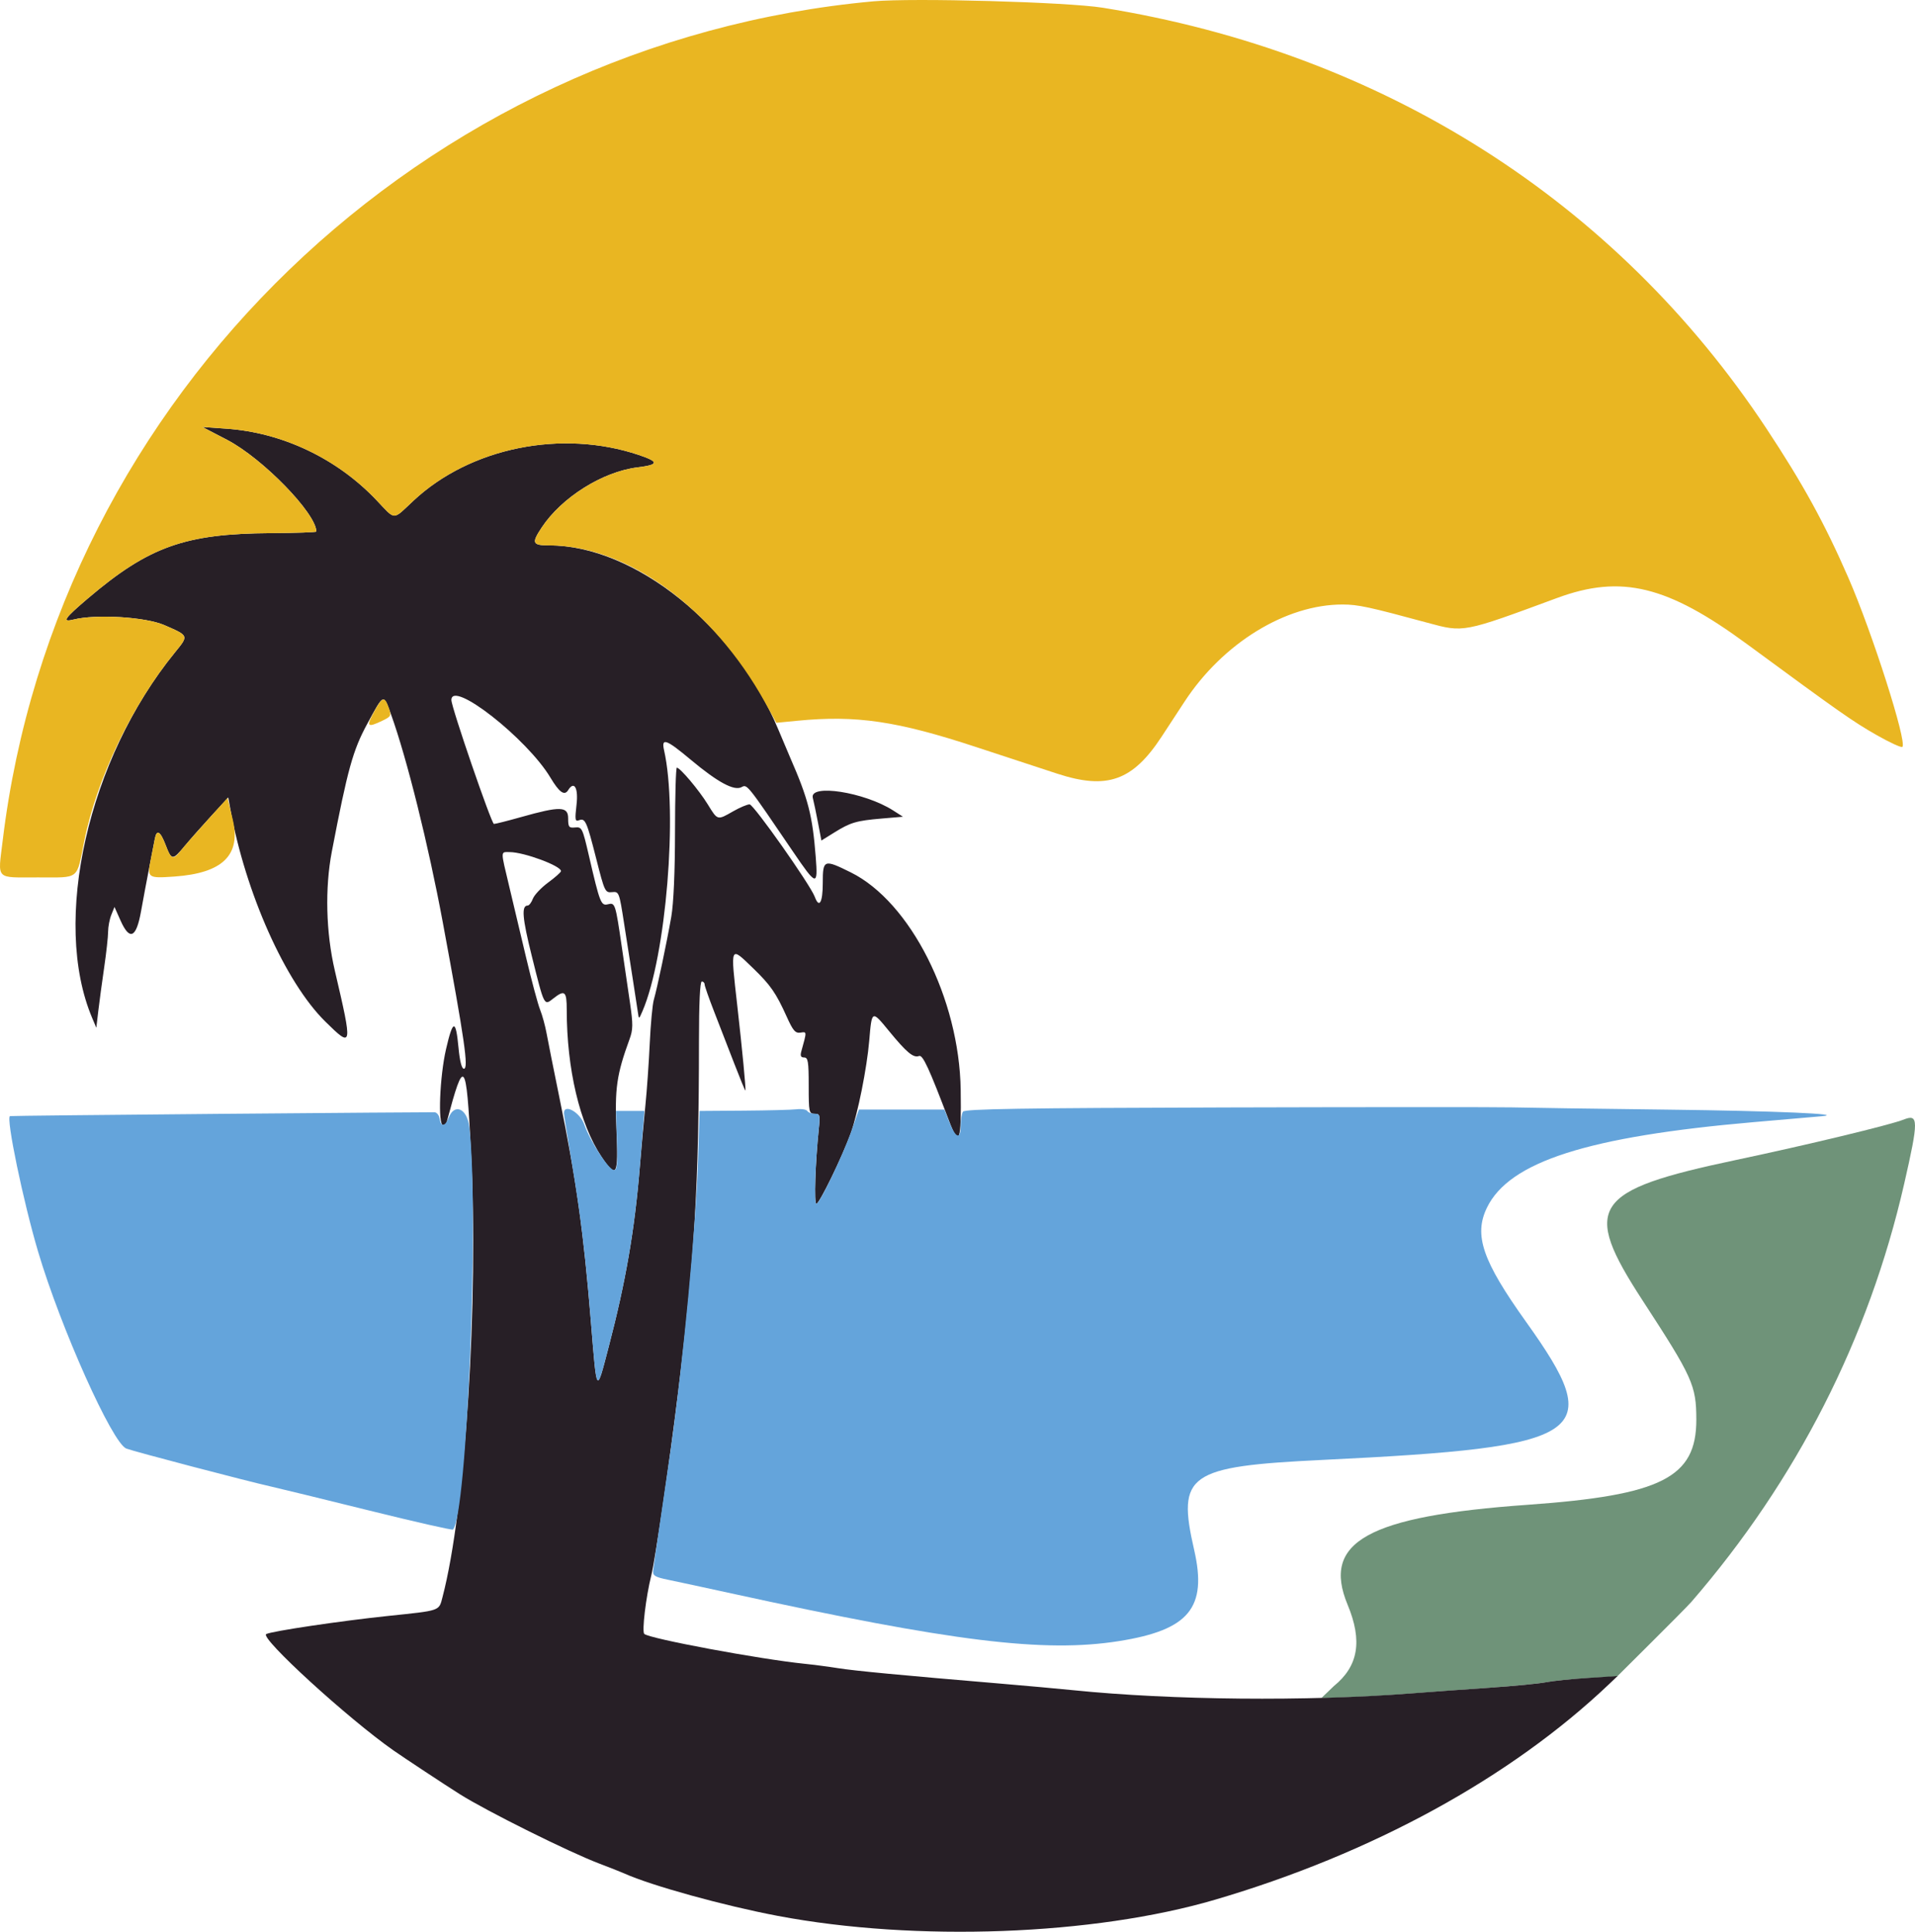 <?xml version="1.0" encoding="UTF-8" standalone="no"?> <svg xmlns="http://www.w3.org/2000/svg" xmlns:svg="http://www.w3.org/2000/svg" id="svg" version="1.1" width="224.26" height="226.205" viewBox="0 0 224.26 226.205"><defs id="defs1"></defs><g id="svgg" transform="translate(-87.173,-86.384)"><path id="path4" d="m 310.102,217.486 c -1.563,0.623 -11.33,2.976 -19.657,4.734 -16.852,3.559 -18.09,5.424 -10.914,16.445 5.866,9.007 6.285,9.937 6.294,13.943 0.015,6.8 -4.081,8.869 -19.762,9.985 -18.721,1.332 -24.136,4.341 -21.074,11.707 1.762,4.239 1.259,7.196 -1.622,9.529 l -1.435,1.38 c -0.195,0.045 5.461,-0.116 10.292,-0.506 1.993,-0.161 6.071,-0.46 9.061,-0.664 2.99,-0.205 6.104,-0.504 6.919,-0.663 0.816,-0.16 3.04,-0.386 4.943,-0.503 l 3.409,-0.182 c 0.003,-0.016 7.753,-7.675 8.682,-8.721 12.326,-14.236 20.779,-30.834 24.92,-48.929 1.712,-7.483 1.706,-8.259 -0.056,-7.555" stroke="none" fill="#a8a59f" fill-rule="evenodd" style="fill:#6f9379;fill-opacity:1"></path><path id="path0" d="m 113.762,137.887 c 4.158,2.159 10.455,8.628 10.455,10.74 0,0.084 -2.409,0.168 -5.354,0.186 -10.023,0.061 -14.254,1.572 -21.392,7.64 -2.764,2.349 -3.092,2.832 -1.685,2.479 2.633,-0.661 8.45,-0.304 10.639,0.654 2.888,1.263 2.862,1.196 1.219,3.214 -10.163,12.481 -14.46,31.484 -9.675,42.79 l 0.483,1.143 0.232,-1.966 c 0.127,-1.082 0.438,-3.375 0.689,-5.096 0.252,-1.722 0.459,-3.603 0.46,-4.18 0.001,-0.577 0.17,-1.467 0.375,-1.977 l 0.373,-0.928 0.698,1.569 c 1.079,2.425 1.85,2.082 2.414,-1.074 0.243,-1.359 0.673,-3.658 0.957,-5.107 0.283,-1.45 0.579,-2.97 0.657,-3.378 0.218,-1.137 0.643,-0.889 1.265,0.742 0.696,1.822 0.806,1.826 2.255,0.082 0.64,-0.77 2.044,-2.358 3.12,-3.529 l 1.957,-2.129 0.234,1.305 c 1.772,9.858 6.448,20.332 11.137,24.946 3.196,3.146 3.215,3.046 1.11,-5.967 -1.044,-4.465 -1.174,-9.666 -0.35,-13.954 1.855,-9.656 2.466,-11.857 4.156,-14.969 1.952,-3.594 1.882,-3.567 2.791,-1.042 1.84,5.111 4.369,15.28 6.047,24.318 2.568,13.836 3.043,17.133 2.465,17.133 -0.251,0 -0.479,-0.898 -0.627,-2.469 -0.316,-3.372 -0.654,-3.329 -1.463,0.187 -0.738,3.206 -0.961,8.872 -0.349,8.872 0.187,0 0.389,-0.185 0.449,-0.412 2.03,-7.616 2.269,-7.33 2.821,3.377 0.913,17.72 -0.634,42.026 -3.33,52.312 -0.433,1.653 -0.163,1.559 -6.376,2.209 -5.562,0.582 -13.672,1.789 -14.271,2.124 -0.776,0.434 9.613,9.927 14.924,13.638 1.283,0.896 6.075,4.057 7.749,5.111 3.178,2.002 12.727,6.752 16.31,8.114 1.269,0.482 2.603,1.01 2.966,1.173 3.159,1.422 11.654,3.77 17.957,4.962 16.175,3.059 36.988,2.287 51.235,-1.901 18.381,-5.404 34.593,-14.277 46.129,-25.247 l 0.988,-0.94 -3.459,0.221 c -1.903,0.122 -4.127,0.353 -4.943,0.512 -0.815,0.16 -3.781,0.447 -6.59,0.638 -2.808,0.191 -6.96,0.491 -9.225,0.668 -12.146,0.944 -28.026,0.793 -39.539,-0.378 -1.721,-0.175 -5.577,-0.524 -8.567,-0.776 -11.492,-0.967 -17.04,-1.494 -18.945,-1.799 -1.088,-0.174 -2.867,-0.408 -3.954,-0.519 -5.274,-0.541 -18.13,-2.935 -18.759,-3.495 -0.298,-0.265 0.186,-4.317 0.822,-6.874 0.464,-1.865 2.143,-13.316 3.116,-21.252 1.944,-15.848 2.46,-24.498 2.464,-41.268 0.001,-4.448 0.121,-7.002 0.33,-7.002 0.182,0 0.33,0.149 0.33,0.332 0,0.182 0.505,1.628 1.123,3.212 0.618,1.585 1.681,4.326 2.362,6.092 0.682,1.767 1.263,3.175 1.292,3.131 0.079,-0.124 -0.369,-4.814 -0.953,-9.966 -0.806,-7.124 -0.866,-6.984 1.847,-4.366 2.045,1.974 2.692,2.905 3.945,5.684 0.741,1.643 1.013,1.958 1.611,1.866 0.759,-0.116 0.756,-0.177 0.105,2.17 -0.153,0.548 -0.067,0.741 0.326,0.741 0.455,0 0.533,0.48 0.533,3.295 0,3.113 0.038,3.295 0.683,3.295 0.626,0 0.668,0.142 0.503,1.73 -0.419,4.033 -0.574,8.814 -0.286,8.814 0.344,0 3.017,-5.485 4.014,-8.238 0.83,-2.29 1.903,-7.653 2.176,-10.873 0.304,-3.59 0.294,-3.586 2.319,-1.116 2.062,2.515 2.853,3.172 3.515,2.918 0.434,-0.167 1.177,1.441 3.502,7.574 1.206,3.183 1.466,2.502 1.373,-3.61 -0.161,-10.668 -5.885,-21.998 -12.862,-25.459 -3.164,-1.569 -3.289,-1.522 -3.289,1.242 0,2.291 -0.419,3.014 -0.936,1.615 -0.521,-1.407 -7.154,-10.816 -7.631,-10.825 -0.272,-0.004 -1.14,0.361 -1.928,0.812 -1.868,1.067 -1.807,1.084 -2.975,-0.814 -1.025,-1.666 -3.242,-4.298 -3.62,-4.297 -0.115,0.001 -0.211,3.374 -0.214,7.496 -0.003,4.692 -0.166,8.42 -0.437,9.967 -0.528,3.014 -1.655,8.373 -2.045,9.72 -0.157,0.543 -0.372,2.841 -0.477,5.107 -0.105,2.265 -0.334,5.527 -0.509,7.248 -0.175,1.722 -0.47,4.984 -0.656,7.249 -0.607,7.385 -1.654,13.425 -3.647,21.05 -1.454,5.564 -1.37,5.683 -2.076,-2.928 -0.877,-10.691 -1.701,-16.551 -3.708,-26.359 -0.649,-3.171 -1.315,-6.507 -1.48,-7.413 -0.166,-0.907 -0.51,-2.167 -0.766,-2.801 -0.255,-0.634 -0.991,-3.377 -1.635,-6.096 -0.643,-2.718 -1.542,-6.5 -1.996,-8.404 -1.009,-4.229 -1.015,-3.952 0.08,-3.948 1.683,0.007 6.033,1.622 6,2.229 -0.007,0.131 -0.682,0.731 -1.5,1.333 -0.817,0.601 -1.623,1.454 -1.791,1.894 -0.167,0.441 -0.44,0.801 -0.606,0.801 -0.755,0 -0.639,1.436 0.475,5.902 1.482,5.943 1.43,5.841 2.519,4.984 1.344,-1.057 1.575,-0.864 1.575,1.318 0,6.928 1.527,13.387 4.066,17.202 1.77,2.66 1.998,2.255 1.758,-3.129 -0.216,-4.849 0.022,-6.494 1.531,-10.627 0.413,-1.13 0.42,-1.74 0.048,-4.283 -0.239,-1.631 -0.671,-4.583 -0.96,-6.559 -0.739,-5.051 -0.777,-5.167 -1.618,-4.956 -0.811,0.203 -0.941,-0.129 -2.231,-5.7 -0.747,-3.224 -0.819,-3.372 -1.606,-3.295 -0.736,0.073 -0.823,-0.04 -0.823,-1.068 0,-1.415 -0.924,-1.441 -5.499,-0.151 -1.574,0.443 -3.011,0.807 -3.192,0.807 -0.289,0 -4.983,-13.665 -4.983,-14.505 0,-2.435 8.861,4.505 11.602,9.086 1.034,1.73 1.642,2.16 2.072,1.465 0.705,-1.142 1.211,-0.269 0.982,1.697 -0.205,1.771 -0.169,2.002 0.287,1.827 0.733,-0.282 0.899,0.09 2.031,4.548 0.966,3.805 1.035,3.951 1.836,3.869 0.818,-0.083 0.844,-0.015 1.409,3.624 0.317,2.041 0.786,5.044 1.043,6.675 0.256,1.631 0.518,3.336 0.581,3.789 0.115,0.824 0.115,0.824 0.541,-0.164 2.754,-6.387 4.153,-23.328 2.523,-30.539 -0.342,-1.509 0.243,-1.301 3.12,1.106 3.162,2.646 5.081,3.682 5.954,3.215 0.662,-0.354 0.606,-0.424 6.022,7.546 2.762,4.064 2.935,4.105 2.664,0.632 -0.379,-4.86 -0.874,-6.79 -2.981,-11.614 -0.238,-0.544 -0.869,-2.038 -1.404,-3.321 -5.033,-12.074 -16.808,-21.539 -26.813,-21.554 -1.998,-0.003 -2.106,-0.257 -0.891,-2.093 2.339,-3.53 7.129,-6.537 11.219,-7.042 2.505,-0.309 2.548,-0.644 0.187,-1.441 -9.047,-3.054 -19.762,-0.888 -26.423,5.342 -2.502,2.341 -2.042,2.35 -4.352,-0.083 -4.616,-4.861 -10.99,-7.89 -17.568,-8.35 l -2.801,-0.195 2.889,1.5 m 68.597,41.932 c 0.126,0.498 0.403,1.825 0.617,2.949 l 0.389,2.043 1.488,-0.926 c 1.925,-1.198 2.59,-1.395 5.582,-1.65 l 2.481,-0.212 -1.153,-0.737 c -3.355,-2.143 -9.829,-3.153 -9.404,-1.467" stroke="none" fill="#271f26" fill-rule="evenodd"></path><path id="path1" d="m 189.456,86.539 c -52.722,4.81 -95.685,46.223 -101.97,98.29 -0.565,4.673 -0.926,4.298 4.139,4.298 4.953,0 4.487,0.368 5.423,-4.284 1.474,-7.333 5.589,-15.895 10.596,-22.043 1.643,-2.018 1.669,-1.951 -1.219,-3.214 -2.189,-0.958 -8.006,-1.315 -10.639,-0.654 -1.407,0.353 -1.079,-0.13 1.685,-2.479 7.138,-6.068 11.369,-7.579 21.392,-7.64 2.945,-0.018 5.354,-0.102 5.354,-0.186 0,-2.112 -6.297,-8.581 -10.455,-10.74 l -2.889,-1.5 2.801,0.195 c 6.578,0.46 12.952,3.489 17.568,8.35 2.31,2.433 1.85,2.424 4.352,0.083 6.661,-6.23 17.376,-8.396 26.423,-5.342 2.358,0.796 2.314,1.132 -0.19,1.441 -4.086,0.505 -8.878,3.513 -11.216,7.042 -1.215,1.836 -1.107,2.09 0.891,2.093 9.1,0.014 19.137,7.319 25.269,18.393 l 1.318,2.38 2.471,-0.24 c 6.888,-0.671 11.669,0.032 20.923,3.079 3.624,1.193 7.895,2.595 9.491,3.116 5.846,1.908 8.833,0.852 12.23,-4.325 0.773,-1.178 1.979,-3.019 2.679,-4.092 4.48,-6.862 11.875,-11.406 18.532,-11.389 1.804,0.005 3.049,0.273 9.951,2.143 4.242,1.149 4.097,1.177 15.156,-2.908 7.505,-2.772 12.91,-1.459 22.241,5.403 10.901,8.017 12.371,9.048 15.16,10.64 1.551,0.885 2.916,1.512 3.035,1.394 0.566,-0.567 -3.539,-13.414 -6.336,-19.826 -2.776,-6.367 -5.32,-10.998 -9.581,-17.444 -17.637,-26.681 -44.994,-44.028 -77.731,-49.285 -4.151,-0.667 -22.231,-1.171 -26.854,-0.749 m -58.457,83.158 c -0.963,1.767 -0.827,1.93 0.917,1.098 1.053,-0.502 1.109,-0.606 0.803,-1.483 -0.504,-1.445 -0.755,-1.389 -1.72,0.385 m -19.569,12.771 c -1.314,1.452 -2.691,3.026 -3.062,3.496 -0.918,1.168 -1.14,1.09 -1.796,-0.626 -0.622,-1.63 -1.047,-1.88 -1.264,-0.742 -0.078,0.408 -0.29,1.481 -0.472,2.384 -0.446,2.21 -0.369,2.267 2.766,2.045 5.673,-0.4 7.834,-2.534 6.815,-6.729 l -0.6,-2.468 -2.387,2.64" stroke="none" fill="#e9b622" fill-rule="evenodd"></path><path id="path3" d="m 230.826,216.064 c -23.998,0.066 -30.681,0.173 -30.885,0.495 -0.143,0.225 -0.263,0.978 -0.265,1.673 -0.007,1.648 -0.585,1.45 -1.329,-0.455 l -0.574,-1.467 h -5.008 -5.008 l -0.802,2.306 c -1.041,2.995 -3.785,8.732 -4.177,8.732 -0.288,0 -0.133,-4.781 0.286,-8.814 0.163,-1.574 0.119,-1.73 -0.484,-1.73 -0.365,0 -0.753,-0.146 -0.863,-0.324 -0.111,-0.179 -0.675,-0.269 -1.255,-0.202 -0.58,0.068 -3.374,0.139 -6.209,0.16 l -5.154,0.036 -0.199,6.178 c -0.24,7.449 -1.734,23.207 -3.145,33.196 -0.205,1.45 -0.747,5.157 -1.203,8.238 -0.457,3.08 -0.86,5.896 -0.896,6.257 -0.054,0.544 0.243,0.718 1.748,1.027 0.996,0.204 4.332,0.923 7.413,1.596 25.887,5.658 36.635,6.98 45.414,5.584 8.196,-1.303 10.339,-3.906 8.787,-10.675 -2.034,-8.875 -0.748,-9.776 15.05,-10.539 31.176,-1.507 33.279,-2.932 23.83,-16.15 -5.123,-7.166 -6.152,-10.164 -4.594,-13.384 2.609,-5.388 11.798,-8.332 31.282,-10.022 4.078,-0.354 7.636,-0.662 7.908,-0.686 2.985,-0.26 -5.472,-0.625 -17.957,-0.774 -8.517,-0.102 -16.746,-0.22 -18.287,-0.263 -1.54,-0.042 -16.581,-0.039 -33.424,0.007 m -117.811,0.75 c -13.501,0.115 -24.605,0.234 -24.675,0.264 -0.482,0.208 1.544,9.973 3.294,15.871 2.654,8.949 8.7,22.44 10.335,23.061 0.938,0.357 14.053,3.797 16.977,4.454 0.996,0.224 6.154,1.483 11.461,2.798 5.308,1.316 9.723,2.319 9.812,2.23 1.636,-1.635 3.074,-37.015 1.916,-47.123 -0.252,-2.197 -1.752,-2.858 -2.432,-1.071 -0.388,1.023 -0.908,1.066 -1.047,0.086 -0.058,-0.406 -0.328,-0.747 -0.6,-0.758 -0.272,-0.011 -11.54,0.073 -25.041,0.188 m 40.198,-0.079 c 0,0.144 0.382,2.553 0.849,5.354 1.144,6.852 1.655,11.074 2.313,19.097 0.706,8.611 0.622,8.492 2.076,2.928 2.01,-7.688 3.049,-13.708 3.661,-21.214 0.192,-2.356 0.389,-4.766 0.436,-5.355 l 0.087,-1.071 h -1.663 -1.664 l 0.112,3.46 c 0.09,2.773 0.023,3.46 -0.341,3.46 -0.599,0 -2.764,-3.316 -3.479,-5.327 -0.515,-1.452 -2.387,-2.496 -2.387,-1.332" stroke="none" fill="#64a4db" fill-rule="evenodd"></path></g></svg> 
